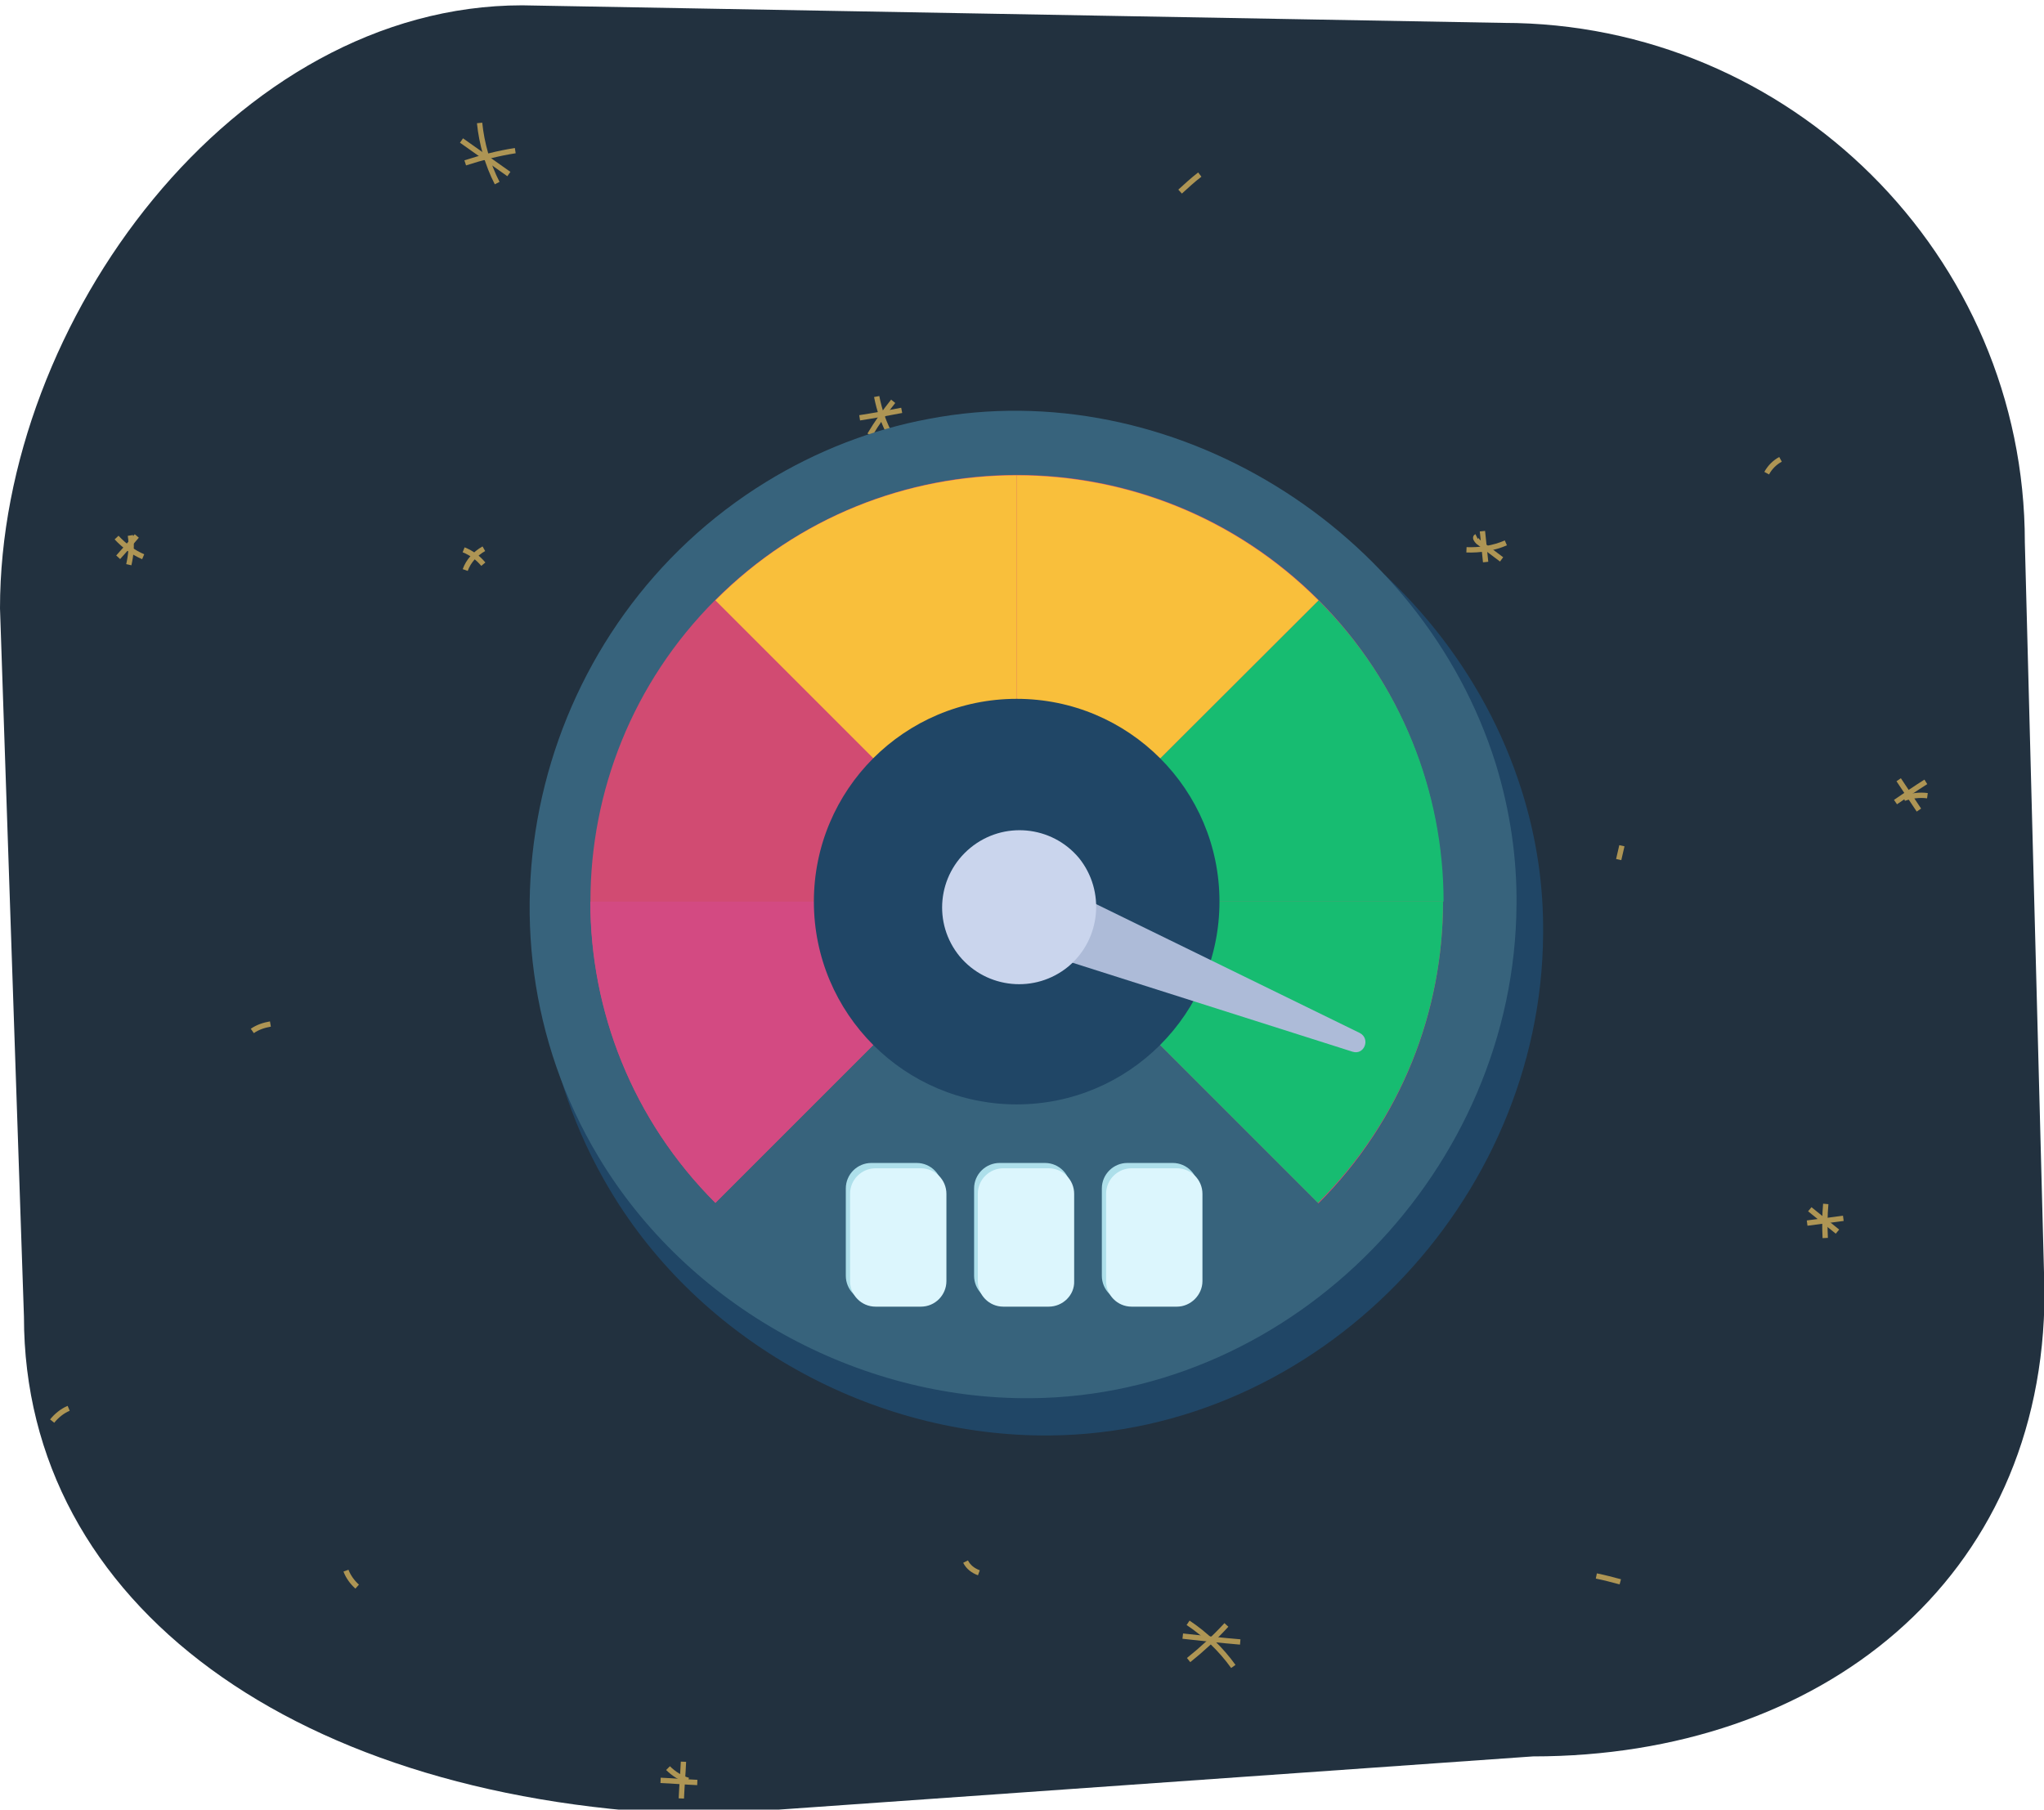 <?xml version="1.0" encoding="utf-8"?>
<!-- Generator: Adobe Illustrator 23.0.2, SVG Export Plug-In . SVG Version: 6.00 Build 0)  -->
<svg version="1.1" id="ServerMgmt_x5F_4" xmlns="http://www.w3.org/2000/svg" xmlns:xlink="http://www.w3.org/1999/xlink" x="0px"
	 y="0px" viewBox="0 0 384 340" style="enable-background:new 0 0 384 340;" xml:space="preserve">
<style type="text/css">
	.st0{display:none;}
	.st1{display:inline;}
	.st2{display:inline;clip-path:url(#SVGID_2_);}
	.st3{fill:none;stroke:#AE9554;stroke-miterlimit:10;}
	.st4{fill:#204666;}
	.st5{fill:#37637C;}
	.st6{fill:#D14B72;}
	.st7{fill:#17BC71;}
	.st8{fill:#F9BF3B;}
	.st9{fill:#D34A82;}
	.st10{fill:#ADBBD8;}
	.st11{fill:#CAD5ED;}
	.st12{fill:#ADDFEA;}
	.st13{fill:#DCF6FD;}
	.st14{clip-path:url(#SVGID_4_);}
	.st15{clip-path:url(#SVGID_6_);}
</style>
<g class="st0">
	<defs>
		<path id="SVGID_1_" d="M368.2,341H17.8C8.5,341,1,333.5,1,324.2V18.2C1,8.9,8.5,1.4,17.8,1.4h350.5c9.2,0,16.8,7.5,16.8,16.8
			v306.1C385,333.5,377.5,341,368.2,341z"/>
	</defs>
	<use xlink:href="#SVGID_1_"  style="display:inline;overflow:visible;fill:#22313F;"/>
	<clipPath id="SVGID_2_" class="st1">
		<use xlink:href="#SVGID_1_"  style="overflow:visible;"/>
	</clipPath>
	<g id="Stars_15_" class="st2">
		<g>
			<path class="st3" d="M50.2,83.3c-3.7-1.4-7.6-2.2-11.6-2.2"/>
			<path class="st3" d="M45.7,77.7c-0.7,3.2-1.2,6.4-1.3,9.6"/>
			<path class="st3" d="M48.7,85.7c-2.4-2.7-4.8-5.5-7.1-8.2"/>
		</g>
		<g>
			<path class="st3" d="M332.2,185.6c2.5,3,5.6,5.6,9,7.6"/>
			<path class="st3" d="M333.3,192.7c2.2-2.4,4.1-5,5.9-7.7"/>
			<path class="st3" d="M334.6,184.3c0.7,3.5,1.5,7.1,2.2,10.6"/>
		</g>
		<g>
			<path class="st3" d="M272.1,311.9c-2.1,0.1-4.2,0.4-6.3,0.7"/>
			<path class="st3" d="M269,308.8c-0.1,2.3-0.2,4.6-0.2,6.9"/>
			<path class="st3" d="M271.2,314.3c-1.6-1.6-3.1-3.2-4.7-4.8"/>
		</g>
		<g>
			<path class="st3" d="M100.2,154.7c0.2-2.7,0.4-5.4,0.6-8"/>
			<path class="st3" d="M104.8,152.2c-2.5-1-5.1-1.7-7.7-1.9"/>
			<path class="st3" d="M98.3,153.3c1.8-1.8,3.8-3.5,5.8-5"/>
		</g>
		<path class="st3" d="M200.2,277c-0.8,0.3-1.7,0.6-2.5,0.9"/>
		<path class="st3" d="M64.5,210.8c-1,1.3-1.9,2.6-2.9,4"/>
		<path class="st3" d="M319,147.4c-0.5-1-1.3-1.8-2.4-2.3"/>
		<path class="st3" d="M265.7,25.1c-1,0.9-1.7,2.1-2,3.3"/>
		<path class="st3" d="M332.6,267.2c-0.5-1.5-1-2.9-1.6-4.4"/>
		<path class="st3" d="M128,315.2c-1,0.7-1.8,1.7-2.4,2.8"/>
		<path class="st3" d="M204.1,21.7c-0.6,1.1-0.9,2.3-0.9,3.6"/>
		<path class="st3" d="M310,31c-0.9-0.8-2-1.5-3.2-1.8"/>
		<g>
			<path class="st3" d="M192,333.2c-1.1,2-2.2,4-3.2,6.1"/>
			<path class="st3" d="M193.9,337.4c-2-1.1-4-2.2-6.1-3.2"/>
			<path class="st3" d="M191.4,339.2c-0.3-1.5-0.3-3,0.1-4.5"/>
		</g>
		<g>
			<path class="st3" d="M297.3,76.6c-0.4-2.3-0.7-4.5-1.1-6.8"/>
			<path class="st3" d="M293.2,74.4c2.3-0.4,4.5-0.8,6.8-1.1"/>
			<path class="st3" d="M294.1,71.4c1.2,1,2.1,2.2,2.7,3.6"/>
		</g>
		<path class="st3" d="M171.7,87.1c-1.1-0.5-1.9-1.6-2.2-2.8"/>
		<g>
			<path class="st3" d="M121.9,70.1c-1.6,0.8-2.9,2.2-3.6,3.9"/>
			<path class="st3" d="M121.2,73.6c-1.3-0.8-2.4-2-3.1-3.4"/>
		</g>
		<g>
			<path class="st3" d="M113,5.4c-1.2,1.3-2.4,2.6-3.6,3.9"/>
			<path class="st3" d="M109.4,5.5c1.7,1.2,3.1,2.8,4.1,4.6"/>
			<path class="st3" d="M114.6,7.3c-1.7,0.6-3.6,0.9-5.4,0.9"/>
		</g>
		<g>
			<path class="st3" d="M142.1,257.7c-1.9,0-6.5,3.3-8.5,3.3"/>
			<path class="st3" d="M136.2,265.2c0.8-2.4,0.9-5,0.5-7.5"/>
			<path class="st3" d="M141.9,260.7c-1.2-1.3-5.1,0.6-6.3-0.7c-0.3-0.3-0.8-0.6-1-0.2"/>
		</g>
	</g>
	<g class="st2">
		<g>
			<path class="st4" d="M290.9,176.5c-0.3,50.2-42.2,93.8-92.7,94.2c-33.2,0.3-65.6-17.6-82.6-46.1
				c-26.4-44.1-11.4-102.1,32.1-128.8c9.5-5.8,20-9.9,31-12c46.3-8.9,94.2,21.1,108.2,65.8C289.7,158.5,291,167.5,290.9,176.5z"/>
		</g>
		<g>
			<path class="st5" d="M285.9,171c-0.3,49.4-41.5,92.3-91.2,92.7c-32.6,0.3-64.5-17.3-81.3-45.4c-26-43.4-11.3-100.5,31.6-126.8
				c9.3-5.7,19.7-9.8,30.5-11.8c45.6-8.7,92.7,20.7,106.5,64.8C284.7,153.3,286,162.2,285.9,171z"/>
		</g>
		<path class="st6" d="M248.7,227.1L192,170.4l-56.6,56.6c-31.3-31.3-31.3-82,0-113.3c31.3-31.3,82-31.3,113.3,0
			C279.9,145.1,279.9,195.8,248.7,227.1z"/>
		<path class="st7" d="M248.7,113.8c15.6,15.6,23.5,36.1,23.5,56.6H192L248.7,113.8z"/>
		<path class="st7" d="M192,170.4h80.1c0,20.5-7.8,41-23.5,56.6L192,170.4z"/>
		<g>
			<path class="st8" d="M248.7,113.8L248.7,113.8L192,170.4V90.3C212.5,90.3,233,98.1,248.7,113.8z"/>
		</g>
		<g>
			<path class="st8" d="M192,90.3v80.1l-56.6-56.6C151,98.1,171.5,90.3,192,90.3z"/>
		</g>
		<path class="st9" d="M192,170.4l-56.6,56.6c-15.6-15.6-23.5-36.1-23.5-56.6H192z"/>
		<g>
			<circle class="st4" cx="192" cy="170.4" r="38.1"/>
		</g>
		<path class="st10" d="M256.5,195.1l-62.6-30.6l-5.2,13l66.4,21.1C257.3,199.3,258.5,196.2,256.5,195.1z"/>
		<path class="st11" d="M201.7,182.6c-6.2,5.1-15.3,4.2-20.4-1.9c-5.1-6.2-4.2-15.3,2-20.4c6.2-5.1,15.3-4.2,20.4,1.9
			C208.7,168.4,207.8,177.5,201.7,182.6z"/>
		<g>
			<g>
				<path class="st12" d="M221.3,245.5h-8.5c-2.7,0-4.8-2.2-4.8-4.8v-16.4c0-2.7,2.2-4.8,4.8-4.8h8.5c2.7,0,4.8,2.2,4.8,4.8v16.4
					C226.1,243.3,224,245.5,221.3,245.5z"/>
			</g>
			<g>
				<path class="st12" d="M197.3,245.5h-8.5c-2.7,0-4.8-2.2-4.8-4.8v-16.4c0-2.7,2.2-4.8,4.8-4.8h8.5c2.7,0,4.8,2.2,4.8,4.8v16.4
					C202.1,243.3,199.9,245.5,197.3,245.5z"/>
			</g>
			<g>
				<path class="st12" d="M173.2,245.5h-8.5c-2.7,0-4.8-2.2-4.8-4.8v-16.4c0-2.7,2.2-4.8,4.8-4.8h8.5c2.7,0,4.8,2.2,4.8,4.8v16.4
					C178,243.3,175.9,245.5,173.2,245.5z"/>
			</g>
		</g>
		<g>
			<g>
				<path class="st13" d="M222.1,246.5h-8.5c-2.7,0-4.8-2.2-4.8-4.8v-16.4c0-2.7,2.2-4.8,4.8-4.8h8.5c2.7,0,4.8,2.2,4.8,4.8v16.4
					C226.9,244.3,224.7,246.5,222.1,246.5z"/>
			</g>
			<g>
				<path class="st13" d="M198,246.5h-8.5c-2.7,0-4.8-2.2-4.8-4.8v-16.4c0-2.7,2.2-4.8,4.8-4.8h8.5c2.7,0,4.8,2.2,4.8,4.8v16.4
					C202.9,244.3,200.7,246.5,198,246.5z"/>
			</g>
			<g>
				<path class="st13" d="M174,246.5h-8.5c-2.7,0-4.8-2.2-4.8-4.8v-16.4c0-2.7,2.2-4.8,4.8-4.8h8.5c2.7,0,4.8,2.2,4.8,4.8v16.4
					C178.8,244.3,176.7,246.5,174,246.5z"/>
			</g>
		</g>
	</g>
</g>
<g>
	<defs>
		<path id="SVGID_3_" d="M288,330l-155.9,11C55.7,338.8,4.5,301.4,4.5,247.4L0,114.3C0,60.3,44.1,1,98.1,1l184.3,3.3
			c53.9,0,98,43.7,98,97.6l3.7,141C384,296.9,341.9,330,288,330z"/>
	</defs>
	<use xlink:href="#SVGID_3_"  style="overflow:visible;fill:#22313F;"/>
	<clipPath id="SVGID_4_">
		<use xlink:href="#SVGID_3_"  style="overflow:visible;"/>
	</clipPath>
	<g id="Stars_4_" class="st14">
		<g>
			<path class="st3" d="M93.4,34.4c-1.8-3.5-2.9-7.4-3.3-11.3"/>
			<path class="st3" d="M87.4,30.6c3.1-1,6.2-1.8,9.4-2.3"/>
			<path class="st3" d="M95.6,32.7c-3-2.1-5.9-4.2-8.9-6.3"/>
		</g>
		<g>
			<path class="st3" d="M223.2,304.9c3.3,2.2,6.2,5,8.5,8.2"/>
			<path class="st3" d="M230.4,305.3c-2.2,2.4-4.6,4.6-7.1,6.6"/>
			<path class="st3" d="M222.2,307.4c3.6,0.4,7.2,0.8,10.8,1.1"/>
		</g>
		<g>
			<path class="st3" d="M342.9,232.6c-0.1-2.1-0.1-4.2,0.1-6.4"/>
			<path class="st3" d="M339.5,229.8c2.3-0.3,4.5-0.6,6.8-0.9"/>
			<path class="st3" d="M345.2,231.4c-1.7-1.4-3.5-2.8-5.2-4.2"/>
		</g>
		<g>
			<path class="st3" d="M169.4,77.1c-2.6,0.5-5.3,1-7.9,1.4"/>
			<path class="st3" d="M167.4,82c-1.3-2.3-2.2-4.9-2.7-7.5"/>
			<path class="st3" d="M167.8,75.4c-1.6,2-3.1,4.1-4.4,6.3"/>
		</g>
		<path class="st3" d="M304.1,161.5c0.2-0.9,0.4-1.7,0.6-2.6"/>
		<path class="st3" d="M221.7,36c1.2-1.1,2.4-2.2,3.7-3.2"/>
		<path class="st3" d="M183.9,295.5c-1.1-0.4-2-1.1-2.5-2.1"/>
		<path class="st3" d="M9.8,267c0.8-1,1.9-1.9,3.1-2.4"/>
		<path class="st3" d="M304.4,297.2c-1.5-0.4-3-0.8-4.5-1.1"/>
		<path class="st3" d="M331.9,88.9c0.6-1.1,1.5-2,2.6-2.6"/>
		<path class="st3" d="M47.4,193.7c1-0.7,2.2-1.1,3.4-1.3"/>
		<path class="st3" d="M67.1,298.1c-0.9-0.8-1.7-1.9-2.1-3"/>
		<g>
			<path class="st3" d="M356.1,150.7c1.9-1.3,3.8-2.6,5.7-3.8"/>
			<path class="st3" d="M360.5,152.2c-1.3-1.9-2.5-3.8-3.8-5.7"/>
			<path class="st3" d="M362.1,149.5c-1.5-0.2-3,0-4.4,0.5"/>
		</g>
		<g>
			<path class="st3" d="M131,334.9c-2.3-0.1-4.6-0.3-6.9-0.4"/>
			<path class="st3" d="M128.4,331c-0.1,2.3-0.3,4.6-0.4,6.9"/>
			<path class="st3" d="M125.5,332.2c1.1,1.1,2.4,1.9,3.8,2.3"/>
		</g>
		<path class="st3" d="M109.3,155c-0.6-1-1.8-1.7-3-1.9"/>
		<g>
			<path class="st3" d="M87.4,107.1c0.6-1.7,1.9-3.1,3.5-4"/>
			<path class="st3" d="M90.8,106c-1-1.2-2.2-2.1-3.7-2.7"/>
		</g>
		<g>
			<path class="st3" d="M22.2,104.7c1.2-1.3,2.3-2.6,3.5-4"/>
			<path class="st3" d="M21.9,101c1.4,1.5,3.1,2.8,5,3.6"/>
			<path class="st3" d="M24.2,106.1c0.4-1.8,0.6-3.6,0.3-5.5"/>
		</g>
		<g>
			<path class="st3" d="M279.1,105.6c-0.2-1.9-0.4-3.8-0.6-5.8"/>
			<path class="st3" d="M282.9,102c-2.3,1-4.9,1.4-7.4,1.3"/>
			<path class="st3" d="M282.1,105.1c-1.5-1.1-2.9-2.2-4.4-3.3c-0.3-0.3-0.7-0.8-0.3-1"/>
		</g>
	</g>
	<g class="st14">
		<defs>
			<path id="SVGID_5_" d="M367.2,340H16.8C7.5,340,0,332.5,0,323.2v-306C0,7.9,7.5,0.4,16.8,0.4h350.5c9.2,0,16.8,7.5,16.8,16.8
				v306.1C384,332.5,376.5,340,367.2,340z"/>
		</defs>
		<clipPath id="SVGID_6_">
			<use xlink:href="#SVGID_5_"  style="overflow:visible;"/>
		</clipPath>
		<g class="st15">
			<g>
				<path class="st4" d="M289.9,175.5c-0.3,50.2-42.2,93.8-92.7,94.2c-33.2,0.3-65.6-17.6-82.6-46.1
					c-26.4-44.1-11.4-102.1,32.1-128.8c9.5-5.8,20-9.9,31-12c46.3-8.9,94.2,21.1,108.2,65.8C288.7,157.5,290,166.5,289.9,175.5z"/>
			</g>
			<g>
				<path class="st5" d="M284.9,170c-0.3,49.4-41.5,92.3-91.2,92.7c-32.6,0.3-64.5-17.3-81.3-45.4c-26-43.4-11.3-100.5,31.6-126.8
					c9.3-5.7,19.7-9.8,30.5-11.8c45.6-8.7,92.7,20.7,106.5,64.8C283.7,152.3,285,161.2,284.9,170z"/>
			</g>
			<path class="st6" d="M247.7,226.1L191,169.4L134.4,226c-31.3-31.3-31.3-82,0-113.3s82-31.3,113.3,0
				C278.9,144.1,278.9,194.8,247.7,226.1z"/>
			<path class="st7" d="M247.7,112.8c15.6,15.6,23.5,36.1,23.5,56.6H191L247.7,112.8z"/>
			<path class="st7" d="M191,169.4h80.1c0,20.5-7.8,41-23.5,56.6L191,169.4z"/>
			<g>
				<path class="st8" d="M247.7,112.8L247.7,112.8L191,169.4V89.3C211.5,89.3,232,97.1,247.7,112.8z"/>
			</g>
			<g>
				<path class="st8" d="M191,89.3v80.1l-56.6-56.6C150,97.1,170.5,89.3,191,89.3z"/>
			</g>
			<path class="st9" d="M191,169.4L134.4,226c-15.6-15.6-23.5-36.1-23.5-56.6H191z"/>
			<g>
				<circle class="st4" cx="191" cy="169.4" r="38.1"/>
			</g>
			<path class="st10" d="M255.5,194.1l-62.6-30.6l-5.2,13l66.4,21.1C256.3,198.3,257.5,195.2,255.5,194.1z"/>
			<path class="st11" d="M200.7,181.6c-6.2,5.1-15.3,4.2-20.4-1.9c-5.1-6.2-4.2-15.3,2-20.4c6.2-5.1,15.3-4.2,20.4,1.9
				C207.7,167.4,206.8,176.5,200.7,181.6z"/>
			<g>
				<g>
					<path class="st12" d="M220.3,244.5h-8.5c-2.7,0-4.8-2.2-4.8-4.8v-16.4c0-2.7,2.2-4.8,4.8-4.8h8.5c2.7,0,4.8,2.2,4.8,4.8v16.4
						C225.1,242.3,223,244.5,220.3,244.5z"/>
				</g>
				<g>
					<path class="st12" d="M196.3,244.5h-8.5c-2.7,0-4.8-2.2-4.8-4.8v-16.4c0-2.7,2.2-4.8,4.8-4.8h8.5c2.7,0,4.8,2.2,4.8,4.8v16.4
						C201.1,242.3,198.9,244.5,196.3,244.5z"/>
				</g>
				<g>
					<path class="st12" d="M172.2,244.5h-8.5c-2.7,0-4.8-2.2-4.8-4.8v-16.4c0-2.7,2.2-4.8,4.8-4.8h8.5c2.7,0,4.8,2.2,4.8,4.8v16.4
						C177,242.3,174.9,244.5,172.2,244.5z"/>
				</g>
			</g>
			<g>
				<g>
					<path class="st13" d="M221.1,245.5h-8.5c-2.7,0-4.8-2.2-4.8-4.8v-16.4c0-2.7,2.2-4.8,4.8-4.8h8.5c2.7,0,4.8,2.2,4.8,4.8v16.4
						C225.9,243.3,223.7,245.5,221.1,245.5z"/>
				</g>
				<g>
					<path class="st13" d="M197,245.5h-8.5c-2.7,0-4.8-2.2-4.8-4.8v-16.4c0-2.7,2.2-4.8,4.8-4.8h8.5c2.7,0,4.8,2.2,4.8,4.8v16.4
						C201.9,243.3,199.7,245.5,197,245.5z"/>
				</g>
				<g>
					<path class="st13" d="M173,245.5h-8.5c-2.7,0-4.8-2.2-4.8-4.8v-16.4c0-2.7,2.2-4.8,4.8-4.8h8.5c2.7,0,4.8,2.2,4.8,4.8v16.4
						C177.8,243.3,175.7,245.5,173,245.5z"/>
				</g>
			</g>
		</g>
	</g>
</g>
</svg>
